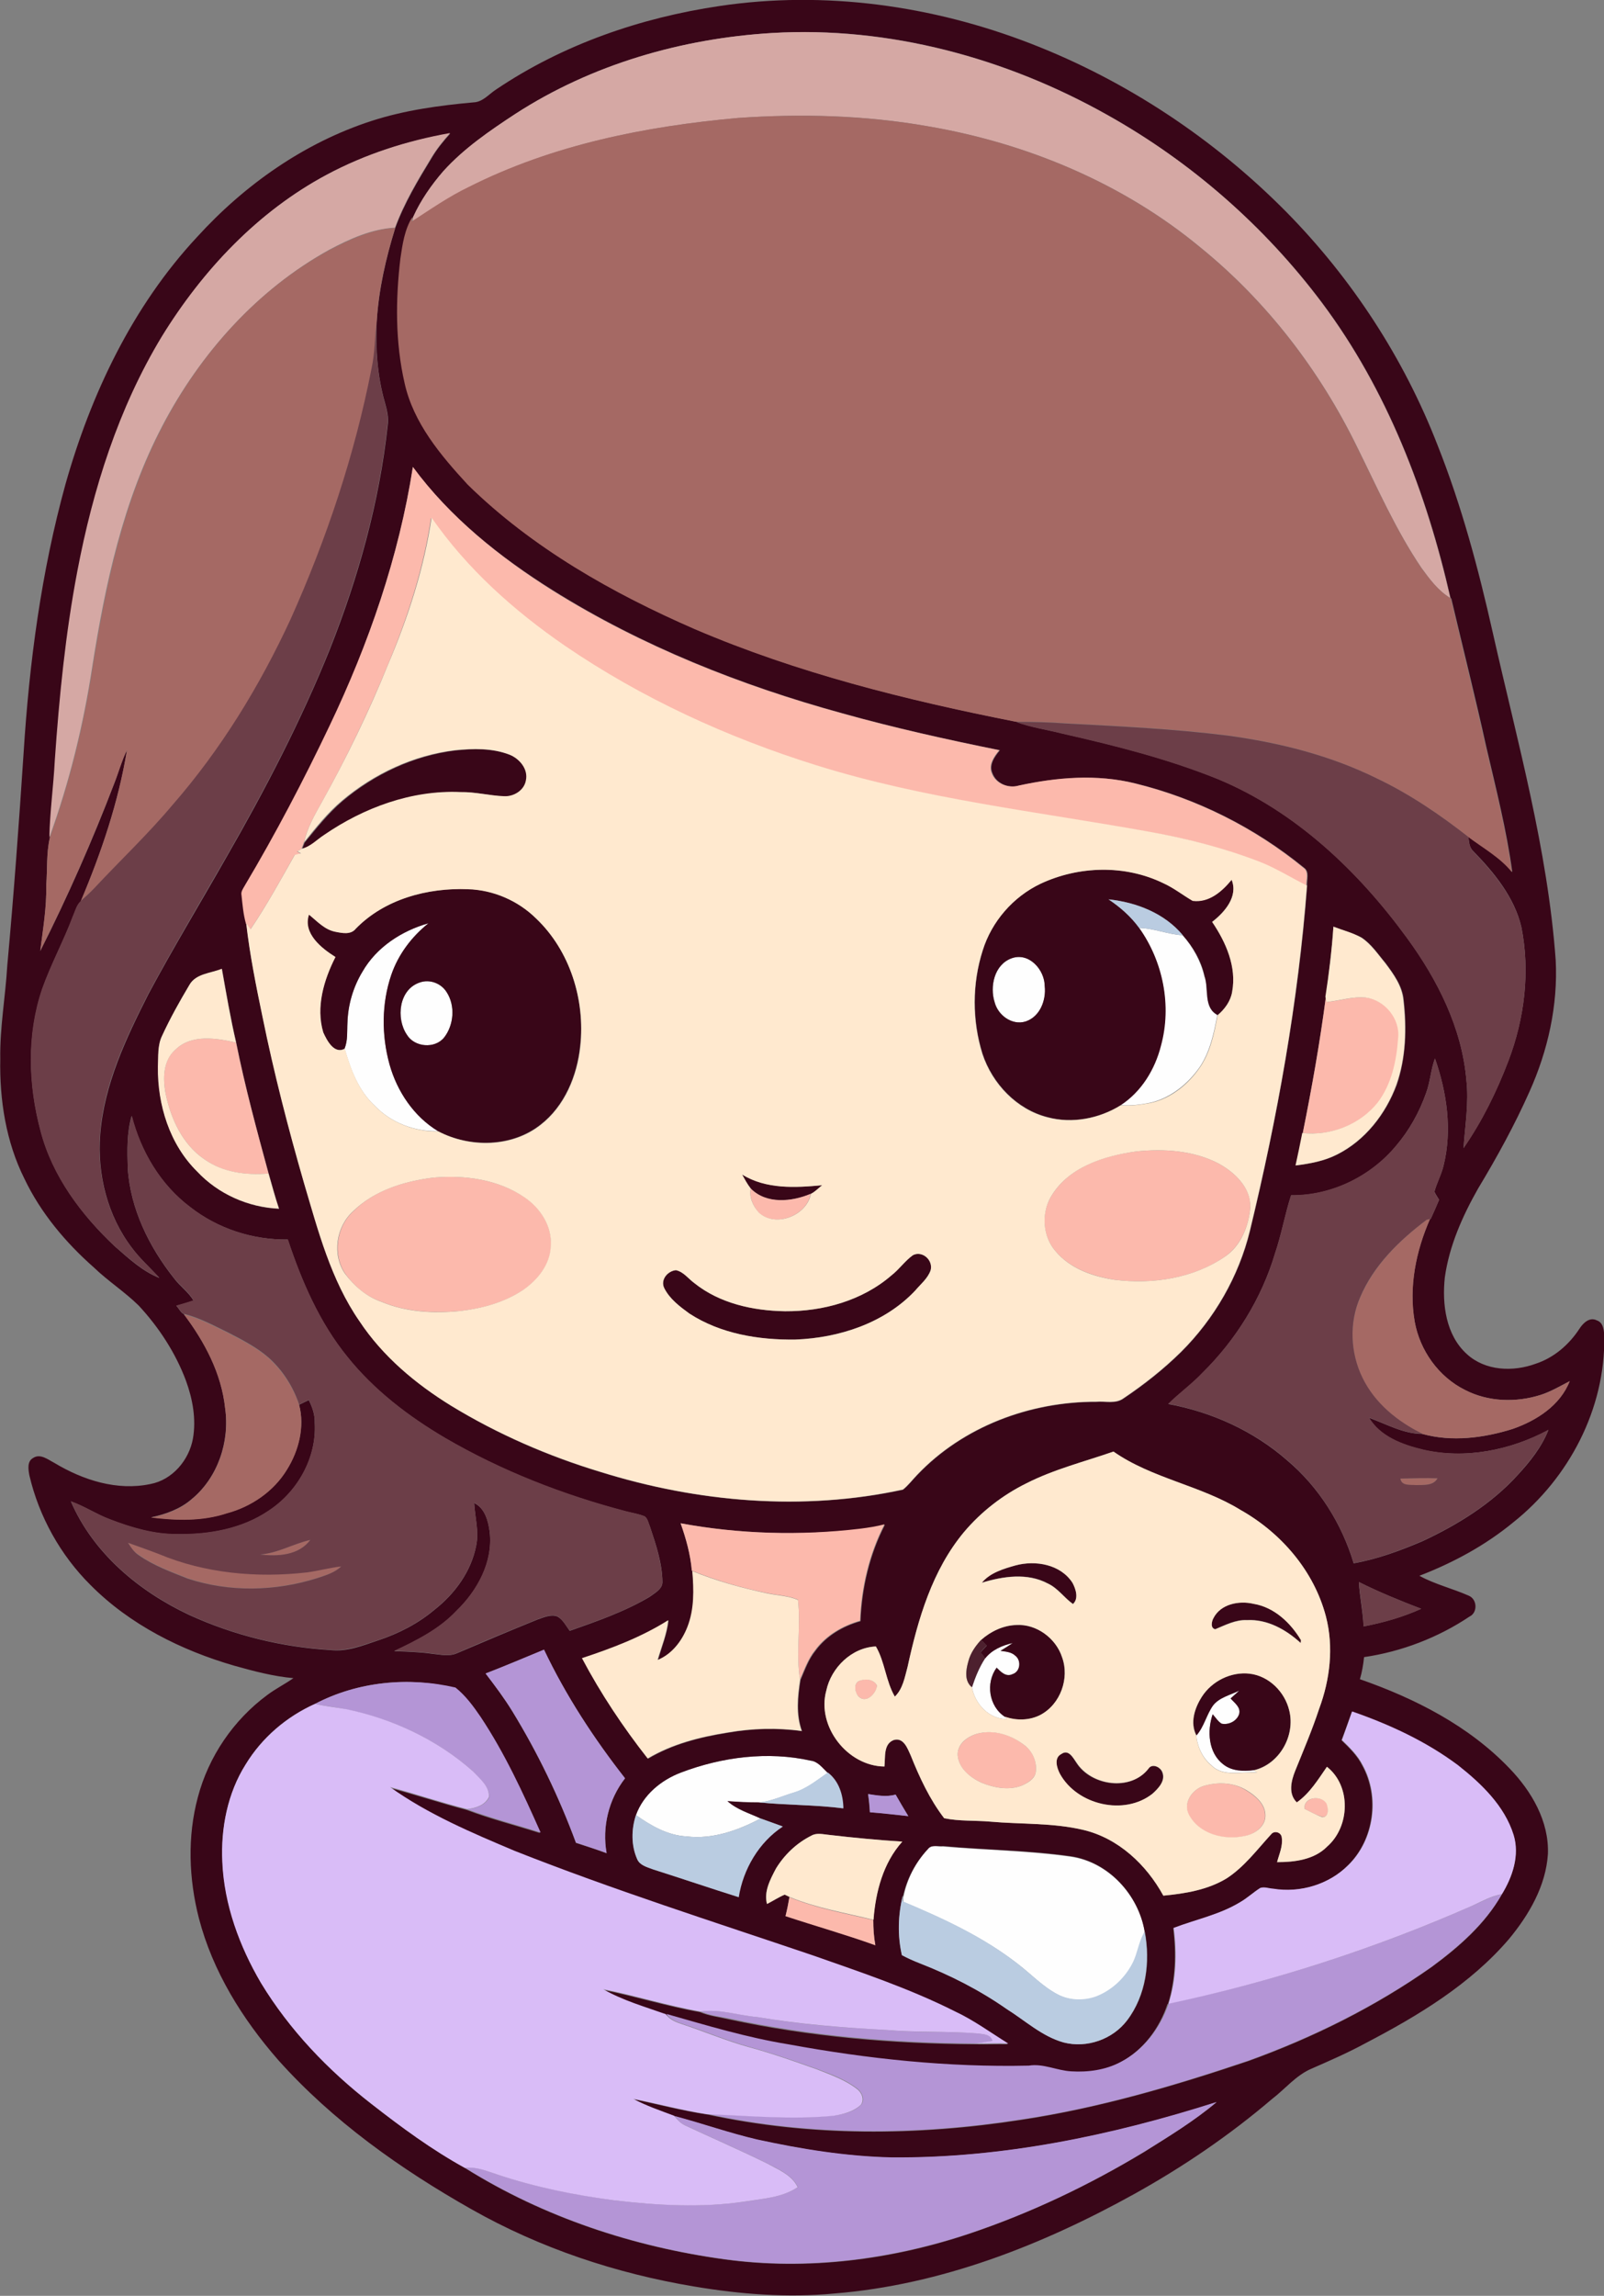 <?xml version="1.0" encoding="iso-8859-1"?>
<!-- Generator: Adobe Illustrator 19.2.0, SVG Export Plug-In . SVG Version: 6.00 Build 0)  -->
<svg version="1.1" id="Layer_1" xmlns="http://www.w3.org/2000/svg" xmlns:xlink="http://www.w3.org/1999/xlink" x="0px" y="0px"
	 viewBox="0 0 617.7 883.5" enable-background="new 0 0 617.7 883.5" xml:space="preserve">
<rect x="0" y="0" width="617.7" height="883.5" fill="#808080" stroke="none"/>
<path fill="#FEFEFE" d="M139.6,373.9c5.4-9.4,15.1-15.7,25.4-18.6c-6.4,5.1-11.6,11.9-14.3,19.8c-3.7,11.1-3.8,23.3-0.7,34.5
	c2.9,10.4,9.4,20.1,18.7,25.7c-9,0.2-18.1-3.2-24.4-9.8c-6.3-5.8-9.3-14-11.6-22c1.3-3.1,0.9-6.6,1.1-9.9
	C134,386.7,136,379.9,139.6,373.9z"/>
<path fill="#FEFEFE" d="M438.6,357.1c5.8,0.1,11.1,2.5,16.8,2.8c4,4.5,7,9.9,8.4,15.8c1.8,4.9-0.5,12,5,14.9
	c-1.3,6.9-2.8,14-6.7,19.9c-4.5,6.5-11.1,11.9-18.9,13.8c-3.9,0.8-7.8,1.3-11.8,1c8-5.2,13.2-13.8,15.5-22.9
	C451.2,387.1,447.8,370,438.6,357.1z"/>
<path fill="#FEFEFE" d="M389.5,368.8c6.8-2.5,12.9,4.3,12.9,10.7c0.6,5.4-1.9,11.8-7.4,13.6c-5.2,1.6-10.6-2.4-11.9-7.4
	C381.1,379.7,382.9,371.3,389.5,368.8z"/>
<path fill="#FEFEFE" d="M161.6,378.1c3.8-1.4,8.3,0.3,10.4,3.7c3.4,5.2,2.8,12.6-1,17.5c-3.6,4.4-11.4,3.7-14.3-1.1
	C152.4,391.9,153.6,380.8,161.6,378.1z"/>
<path fill="#FEFEFE" d="M379.4,638.1c2.6-3.3,6.6-5,10.6-5.9c-1.5,1.1-3.1,2.1-4.7,3c1.9,0.3,4.1,0.4,5.6,1.8c2.5,1.8,2.1,6.3-1,7.2
	c-2.5,1.2-4.5-0.9-6.1-2.5c-4.3,5.9-3,14.8,3.2,18.9l0.8,0.9c-6.8,0.2-12.4-5.8-13.5-12.2C375.6,645.4,377.1,641.6,379.4,638.1z"/>
<path fill="#FEFEFE" d="M477.2,650.6c-1,1-2.2,2-3.3,3c1.5,1.7,4,3.3,3.3,6c-0.9,2.7-4.1,4.3-6.8,3.7c-1.4-0.9-2.3-2.4-3.4-3.6
	c-2.2,6.4-1.6,14.8,4,19.2c3.3,2.7,7.8,2.8,11.8,2.3c0.4,0.2,1.1,0.7,1.4,0.9c-5.9-0.5-13.1,1.9-17.7-2.8c-3.4-2.8-5.4-7.1-5.8-11.5
	c2.9-3.4,3.7-7.9,6.3-11.4C469.5,653.2,473.7,652.4,477.2,650.6z"/>
<path fill="#FEFEFE" d="M262.3,682.1c15.8-6,33.4-8.3,50-4.5c2.8,0.3,4.6,2.8,6.5,4.6c-4.2,2.9-8.2,6.3-13.2,7.7
	c-4.4,1.3-8.7,3.3-13.3,3.8c-4,0-8-0.2-12-0.5c3.5,3.3,8.3,4.6,12.6,6.6c-8.7,4.6-18.5,8.1-28.5,6.9c-7.3-0.4-13.7-4.1-19.5-8.2
	C247.7,690.7,254.6,685,262.3,682.1z"/>
<path fill="#FEFEFE" d="M357.3,711.6c1.4-1.9,3.9-0.9,5.9-1c16.3,1.4,32.8,1.6,49.1,3.9c14.6,2.1,26.1,14.7,28.6,29l-0.4,0.9
	c-1.8,3.4-2.3,7.2-3.9,10.7c-2.9,6-8.1,11-14.4,13.4c-4.8,1.6-10.3,1.5-14.8-0.9c-5.8-3-10.2-7.8-15.3-11.7
	c-13.3-10.4-28.8-17.5-44.2-24c0-0.4,0-1.3,0-1.7C349.2,723.2,352.6,716.7,357.3,711.6z"/>
<g>
	<g>
		<path fill="#390618" d="M277.2,2.3c40.3-6,81.9-0.2,119.8,14.5c36.9,14.3,70.6,36.7,98.4,64.8c25.2,25.6,45.2,56.2,58.2,89.7
			c9.3,23.4,15.8,47.8,21.3,72.3c9.4,41.7,21.1,83.1,24.2,125.9c0.9,17.4-3,34.8-10.1,50.6c-5.7,12.8-12.5,25.2-19.8,37.3
			c-6,10.6-11.1,22-12.8,34.2c-1.1,10.3,0.4,22.2,8.5,29.5c7.1,6.5,17.8,6.9,26.5,3.7c7-2.3,12.8-7.3,16.8-13.4
			c1.4-2.2,3.9-4.7,6.7-3.3c2.7,0.9,2.8,4.1,2.9,6.4c0.4,27.6-13.6,54.3-35,71.3c-10.8,8.9-23.2,15.6-36.2,20.6
			c6,3.3,12.8,4.9,19.1,7.7c3.2,1.4,3.4,6.5,0.2,8c-12.1,8.1-26.2,13.5-40.6,15.6c-0.3,2.9-0.8,5.8-1.6,8.5
			c21.2,7.4,41.9,17.9,57.6,34.3c8.5,8.8,15.3,20.4,14.8,33c-0.8,12.3-7.3,23.4-15,32.7c-15,17.5-35,29.5-55.1,40
			c-6.8,3.7-13.9,6.8-21,9.9c-6,2.6-10.1,7.8-15.2,11.7c-16.3,13.9-34.1,26-52.8,36.4c-35.7,19.8-74.7,35.1-115.7,38.4
			c-18,1.7-36.2,0.3-54-2.7c-30-5-59.2-14.7-85.7-29.7c-27.4-15.5-53.5-34-74.5-57.5c-13.8-15.8-25.2-34.1-30.5-54.5
			c-3.9-15.2-4.5-31.4-0.4-46.6c4.1-15.6,13.7-29.7,26.7-39.3c3.2-2.4,6.8-4.2,10.1-6.5c-7.8-0.7-15.3-2.7-22.8-4.8
			c-20.4-5.9-40.2-15.8-55.3-31c-11.6-11.5-19.9-26.4-23.6-42.3c-0.4-2.2-0.9-5.3,1.4-6.6c2.8-1.9,5.8,0.6,8.3,1.9
			c11,6.6,24.1,10.8,36.9,8.1c8.5-1.6,14.9-9.2,16.4-17.5c1.3-7.5-0.1-15.2-2.7-22.3c-4-10.7-10.4-20.5-18.2-28.9
			c-5.4-5.3-11.8-9.4-17.2-14.6c-10.9-9.6-20.5-21-26.8-34.2c-7.1-14.2-9.6-30.3-9.3-46.1c-0.2-12,2-23.9,2.7-35.9
			c2.5-27.3,4.5-54.6,6.3-82c2.2-34.8,6.8-69.5,16.1-103.2C35,151.7,51,117.9,75.9,91.2c18.3-20.1,41.3-36.3,67.3-44.7
			c12.7-4.1,25.9-5.9,39.1-7.1c3.6-0.1,6-3.2,8.8-5C216.8,17.1,246.7,6.8,277.2,2.3z M198.5,43.8c-9.9,6.5-19.8,13.3-27.8,22.1
			c-4.6,5.3-8.7,11.2-11.6,17.6c-3,4.8-3.8,10.5-4.6,15.9c-2,15.9-2.1,32.3,1.6,48c3.3,15.4,13.9,27.8,24.3,39.1
			c24.8,24.4,55.7,41.8,87.4,55.6c39.5,16.9,81.4,27.3,123.4,35.6c5.8,2.2,12.1,3.1,18.1,4.6c20.3,4.6,40.5,9.7,59.8,17.5
			c29.8,12.4,54,35.4,72.8,61.2c11.7,16,21.1,34.6,22.8,54.6c1,8.7-0.5,17.5-1.1,26.2c7.2-10.4,12.8-21.8,17.3-33.6
			c6.2-16.3,8.4-34.2,5-51.4c-2.7-11.5-10.5-21-18.6-29.3c-1.5-1.4-1.6-3.6-1.8-5.5c5.8,4.3,12.3,7.9,16.9,13.6
			c-2.2-16.2-6.3-32.2-10-48.1c-4.2-19.1-9-38.1-13.5-57.2l-0.3-0.2c-9.2-40.4-24.4-80.1-49.4-113.5c-22.1-29.5-50.5-54.3-82.6-72.3
			c-39.1-22-84.2-34.3-129.2-31.6C262.5,14.8,227.8,24.8,198.5,43.8z M125.9,67.2C99.3,81.4,78,104,62.5,129.6
			c-16.8,27.5-26.5,58.7-32.5,90.2c-4.6,24.1-7.1,48.5-8.7,72.9c-0.5,9.9-1.9,19.8-2.1,29.7c-1.4,6-0.9,12.3-1.4,18.4
			c0.2,8.4-1.2,16.8-2.3,25.2c10.6-21,20.1-42.5,28.5-64.5c1.7-4.3,2.8-8.7,4.9-12.8c-3.3,20.1-9.9,39.5-17.8,58.2
			c-1.6,1.6-2.1,3.9-3,5.8c-3.6,9.5-8.5,18.4-11.8,27.9c-6,17.6-5.4,37-0.6,54.8c4.6,17.3,15.7,32.2,28.6,44.3
			c5.3,4.6,10.5,9.5,17.1,12.1c-3.5-3.9-7.5-7.4-10.6-11.6c-9.4-12.3-13.4-28.3-12.2-43.6c1.5-19.3,10-37.1,18.6-54.1
			c9.6-17.9,20.1-35.2,30.1-52.8c14.9-25.9,28.7-52.4,39.8-80c10.9-27.5,19-56.4,22.2-85.9c0.5-3.1-0.3-6.1-1.1-9
			c-2.9-10.1-3.6-20.8-3.1-31.3c0.8-12.2,3.5-24.1,7.1-35.7c3.5-9.6,8.8-18.4,14.1-27.1c2-3.4,4.5-6.4,7.1-9.3
			C156.9,54.1,140.7,59.3,125.9,67.2z M159,179.7c-5.4,34.6-17,68-31.9,99.6c-9.9,21-20.8,41.6-32.7,61.6c-0.6,1.1-1.5,2.2-1.2,3.6
			c0.4,3.6,0.7,7.4,1.7,10.9c1.3,12.2,3.8,24.2,6.3,36.1c4.4,21.5,9.9,42.8,16,64c5.4,18.2,10.3,37.2,21.3,53
			c9,13.5,21.7,24.1,35.4,32.6c17.9,10.9,37.4,19.4,57.4,25.4c37.5,11.7,78,15.1,116.5,6.8c2.1-1.7,3.6-3.8,5.5-5.7
			c17.7-18.6,43.5-28.2,69-28.1c3.4-0.3,7.4,0.9,10.4-1.3c7.9-5.3,15.4-11.2,22.2-17.9c12.8-12.8,22.2-29,26.5-46.6
			c10.5-43.6,18.6-88,22-132.8c-0.2-2.3,1.1-5.4-1.2-7c-18.9-15.4-41.2-26.6-64.8-32.4c-14.7-3.6-30.1-2.4-44.8,0.8
			c-4.1,1.2-8.9-0.7-10.4-4.8c-1.4-3.2,0.9-6.4,2.9-8.8c-20.3-4.1-40.6-8.6-60.6-14.2c-39-10.7-77.1-25.8-111.5-47.3
			C192.5,214.4,173.3,199.1,159,179.7z M513.5,356.6c-0.6,9-1.7,18-2.9,27c-2.3,17.6-5.4,35-8.9,52.4c-0.8,4.2-1.8,8.3-2.6,12.5
			c5.5-0.7,11-1.7,15.9-4.2c10.8-5.4,18.7-15.6,22.9-26.8c3.6-10.5,3.9-21.8,2.7-32.7c-0.5-5.4-3.9-10-7-14.2
			c-2.9-3.4-5.4-7.3-9.2-9.8C520.8,358.9,517.1,358,513.5,356.6z M72.9,379.1c-3.8,6.4-7.4,12.8-10.4,19.6
			c-1.8,3.7-1.5,7.9-1.6,11.9c-0.2,14.6,4.5,29.8,15.1,40.3c8.1,8.6,19.7,13.8,31.5,14.3c-1.5-4.5-2.7-9-4-13.5
			c-4.6-16.7-9.1-33.5-12.5-50.4c-2.2-9.4-3.8-18.9-5.5-28.4C81.1,374.6,75.4,374.6,72.9,379.1z M549.2,420.6
			c-2.6,7.4-6.5,14.4-11.6,20.4c-9.8,11.8-25,19.2-40.4,19c-2.4,7.4-3.7,15.1-6.2,22.4c-5.2,17.4-15.1,33.3-28,46
			c-4,4.3-8.9,7.8-13.1,11.9c16.8,3.1,32.9,10.4,45.8,21.7c12.2,10.3,21,24.3,25.6,39.6c9.2-1.6,18-4.9,26.5-8.5
			c13.5-6.3,26.5-14.3,36.6-25.4c4.8-5.2,9.3-10.8,11.9-17.4c-14.6,7.8-32,11.3-48.3,7.6c-7.9-1.9-16.4-5-20.8-12.3
			c6.7,2.4,13.2,6.2,20.5,6.2c11.4,3.2,23.6,1.6,34.8-1.9c9.2-3.2,18.3-9,22-18.4c-3.7,1.9-7.3,4-11.2,5.3c-9.4,3-20.2,2.7-29.1-1.9
			c-10.2-5-17.4-15.2-19.4-26.3c-2.4-13.4,0.5-27.2,5.9-39.5l0.3-0.1c1.1-2.4,2.2-4.9,3.2-7.3c-0.6-1-1.3-2-1.8-3.1
			c0.9-3.4,2.7-6.6,3.5-10c3.4-13.6,1.3-28.2-3.3-41.3C551,411.6,550.8,416.3,549.2,420.6z M49.2,449.6c1,15.6,8.2,30.2,17.8,42.3
			c2.3,3.1,5.6,5.3,7.5,8.6c-2.2,0.8-4.4,1.4-6.6,2c1,1,1.6,2.6,2.9,3.2c8,10.6,14.5,22.8,15.9,36.2c1.8,12.8-2.8,26.7-12.9,35
			c-4.4,3.8-10,5.8-15.6,7c9.7,1.2,19.7,1.5,29.1-1.6c9.4-2.5,18.1-8.4,23.2-16.8c4.5-7.3,6.9-16.5,4.7-24.9
			c1.2-0.6,2.4-1.2,3.7-1.8c1.4,2.7,2.4,5.7,2.3,8.8c0.8,13.5-6.7,26.7-17.9,33.9c-10.2,6.9-22.8,9.1-35,8.9c-9,0.1-17.7-2.5-26-5.7
			c-5.2-2-9.8-5.1-15-6.9c8.6,19.9,26.1,34.5,45.4,43.6c17.2,7.9,35.9,12.5,54.7,13.6c6.4,0.7,12.4-1.8,18.4-3.8
			c7.8-2.6,15.2-6.4,21.5-11.7c7.9-6.2,14.2-14.8,16.1-24.8c1.1-5.4-0.5-10.9-0.8-16.3c4.2,2,5.5,7.1,6,11.3
			c1.3,11.6-4.8,22.5-12.9,30.3c-6.6,7-15.3,11.4-23.9,15.4c4.8,0.2,9.7,0.3,14.5,1c3.2,0.3,6.6,1.2,9.7-0.2
			c10.3-4.4,20.7-8.8,31.1-13c2.4-0.8,5.1-2.1,7.6-1.1c2.1,1.2,3.3,3.6,4.7,5.5c10.5-3.7,21.2-7.4,30.8-13.1c2-1.5,5-3,4.9-5.8
			c-0.1-7.3-2.5-14.3-4.8-21.2c-0.6-1.3-0.8-3-2-3.9c-2.2-1-4.7-1.3-7-1.9c-24.4-6.3-48.1-15.6-69.9-28.3
			c-14.1-8.3-27.4-18.4-37.6-31.2C123,509,116.2,493.1,110.8,477c-13.5,0.2-27-4.2-37.6-12.5c-11.4-8.6-19-21.4-22.5-35.1
			C48.8,435.9,49,442.8,49.2,449.6z M395.3,570.8c-9.2,4.5-17.4,10.9-24,18.7c-12.3,14.7-17.8,33.6-21.8,52c-1.1,4-1.8,8.4-4.9,11.4
			c-3.5-6-3.9-13.4-7.3-19.3c-9.3,0.4-17.2,8.2-19.1,17c-3.7,13.8,8.3,29,22.4,29.2c0.4-3.5-0.5-8.6,3.6-10.2
			c3.8-1.1,5.3,3.3,6.5,5.9c3.4,8.5,7.3,16.9,12.9,24.2c5.8,1.2,11.8,0.8,17.6,1.3c12,1,24.2,0.4,36,3.2
			c13.5,3.2,24.3,13.4,30.8,25.3c8.4-0.8,17-2.2,24.3-6.6c6.9-4.4,11.8-11.1,17.2-17c1.3-1.6,3.9-0.8,4.1,1.2c0.5,3.3-1,6.4-1.8,9.5
			c6.8,0,14.3-1,19.3-6c8.8-7.7,9.3-23.3-0.1-30.7c-3.4,4.9-6.6,10.2-11.6,13.7c-3.4-3.3-2.1-8.3-0.6-12.2
			c3.2-7.9,6.6-15.7,9.2-23.8c4.2-11.3,5.6-23.8,2.6-35.6c-4.6-17.5-17.3-32.1-32.8-40.9c-15.4-9.5-34.1-12.1-49-22.5
			C417.6,562.5,406,565.4,395.3,570.8z M262.1,586.2c2.1,5.9,3.8,12.1,4.4,18.4l0.2,0.1c0.6,7.2,0.8,14.6-1.8,21.5
			c-2.1,5.4-6,10.4-11.5,12.7c1.4-5.1,3.5-10,4.1-15.3c-10.3,6.5-21.7,10.8-33.2,14.6c7.2,13.7,15.8,26.5,25.3,38.6
			c9.4-5.6,20.1-8.3,30.8-10c9.4-1.7,19-1.9,28.5-0.6c-2.3-6.4-1.6-13.2-0.6-19.7c1.7-3.9,3.1-8,5.8-11.3
			c4.2-5.7,10.5-9.4,17.3-11.3c0.5-12.8,3.5-25.7,9.4-37.1c-3.1,0.8-6.3,1.3-9.5,1.7C308.2,591,284.8,590.4,262.1,586.2z
			 M523.3,608.8c0.3,5.7,1.6,11.4,1.8,17.1c7.6-1.5,15.2-3.6,22.2-6.8C539.2,616,531.1,612.7,523.3,608.8z M187,644
			c3.6,4.7,7.2,9.5,10.3,14.6c9.8,16,18,33,24.5,50.6c4,1.3,7.9,2.5,11.8,4c-1.8-10.1,0.8-20.7,7.1-28.8
			c-12-15.4-22.8-31.9-31.2-49.5C202,637.9,194.5,641.1,187,644z M121.3,655.7c-11,4.9-20.5,13-26.7,23.3c-7,11.1-9.6,24.6-8.9,37.6
			c0.8,16.5,6.6,32.4,14.9,46.6c11,18.1,25.8,33.6,42.5,46.5c11.5,8.9,23.3,17.6,36.1,24.7c30.2,18.9,64.8,30.3,100,35.1
			c31.6,4.3,64,0.2,94.1-9.9c23.5-7.9,46.1-18.7,67.4-31.5c9.5-6,19.2-11.9,27.8-19.1c-40.5,12.9-82.6,21.6-125.3,21.3
			c-17.4-0.4-34.7-3.2-51.7-6.9c-10.7-2.5-21.1-6.2-31.7-9l-0.1-0.1c-5.3-2-10.7-3.8-15.7-6.5c9.4,2,18.8,4.5,28.3,5.9
			c39.7,8.6,80.9,8.3,120.9,2.1c29.8-4.5,58.9-13,87.4-22.6c25-9,49-20.9,70.7-36.2c10.5-7.7,20.6-16.5,27-27.9
			c4.1-6.7,7-15,4.5-22.8c-3.6-11.2-12.4-19.7-21.4-26.8c-12.3-9.2-26.3-15.7-40.8-20.7c-1.3,3.6-2.6,7.3-4,10.9
			c3,2.9,6.1,5.9,8,9.7c6.7,12.2,4.5,28.6-5.5,38.4c-7.4,7.5-18.6,10.8-29,9.1c-1.6-0.1-3.3-0.8-4.9-0.3c-2.7,1.7-5,3.9-7.8,5.5
			c-7.9,4.8-17.1,6.7-25.6,9.9c1.2,9.8,0.9,19.8-2,29.2l-0.2,0c-3.1,9.4-9.5,18-18.5,22.6c-5.8,3.1-12.6,4-19.1,3.6
			c-5.5-0.3-10.7-3.1-16.3-2.2c-31,0.7-62.1-2.7-92.6-8.2c-16-2.6-31.4-7.3-47-11.7c-8.1-3-16.5-5.3-24.1-9.6
			c12.6,2.5,24.9,6.4,37.5,8.6c3.5,1.5,7.4,1.9,11.2,2.8c31.1,6.7,63,9.4,94.8,9.6c4.2,0.1,8.4-0.1,12.6,0
			c-6.8-4.2-13.3-9-20.6-12.4c-17.5-8.8-36.1-15-54.6-21.5c-38.4-13-77-25.3-114.8-40.2c-16.6-7-33.4-14.1-48.1-24.6
			c9.9,2.6,19.7,5.9,29.7,8.5c9.2,3.5,18.8,5.9,28.2,8.9c-6.8-15.3-13.8-30.5-23.1-44.5c-2.8-4.1-5.8-8.2-9.7-11.3
			C157.4,645.1,137.7,647.1,121.3,655.7z M262.3,682.1c-7.7,2.9-14.6,8.6-17.4,16.4c-1.8,5.5-1.8,11.7,0.5,17c1,2.3,3.7,3,5.9,3.8
			c11,3.5,22,7.3,33,10.7c1.7-10.8,7.8-21.2,17-27.2c-2.9-1-5.7-2-8.6-3.1c-4.3-2-9-3.4-12.6-6.6c4,0.3,8,0.5,12,0.5
			c10.8,1.1,21.7,0.9,32.5,2.3c-0.1-5.2-1.7-10.5-6-13.8c-1.9-1.8-3.7-4.3-6.5-4.6C295.7,673.9,278.1,676.1,262.3,682.1z
			 M334.3,690.4c0.3,2.3,0.5,4.7,0.7,7c5,0.3,9.9,0.9,14.8,1.5c-1.7-2.7-3.3-5.5-4.9-8.3C341.4,691.6,337.8,691,334.3,690.4z
			 M298.8,719.1c-2.1,4.1-4.7,8.8-3.5,13.6c2.3-1.1,4.5-2.5,6.8-3.6c0.5,0.2,1.4,0.7,1.9,0.9c-0.4,2.5-0.9,4.9-1.5,7.3
			c11.5,3.8,23.2,7.1,34.6,11.2c-0.6-3.2-0.8-6.5-0.8-9.7c0.9-10.8,3.7-21.9,11.1-30.1c-9.4-0.6-18.9-1.5-28.3-2.6
			c-2.2-0.2-4.7-0.9-6.7,0.3C306.8,709.3,302,713.8,298.8,719.1z M357.3,711.6c-4.8,5.1-8.2,11.6-9.6,18.4l0-0.6
			c-1.9,7.5-2.1,15.5-0.3,23c2.2,1.1,4.5,2.2,6.8,3.1c11.8,4.6,23.1,10.4,33.5,17.6c7.2,4.5,13.7,10.6,22,12.9
			c8.9,2.3,18.8-1.2,24.4-8.5c7.3-9.6,9-22.5,6.8-34.1l-0.5,0.8l0.4-0.9c-2.4-14.3-14-26.9-28.6-29c-16.3-2.3-32.7-2.4-49.1-3.9
			C361.3,710.7,358.7,709.7,357.3,711.6z"/>
	</g>
	<path fill="#390618" d="M175.4,288.8c7-0.7,14.3-0.9,21,1.7c3.9,1.5,7.2,5.6,6.3,10c-0.8,3.8-4.7,6.2-8.4,6
		c-5.7-0.3-11.2-1.8-16.9-1.6c-18.7-0.8-37.1,6-52.4,16.5c-2.8,1.8-5.2,4.5-8.6,5.3c0.3-0.8,0.6-1.6,0.9-2.4
		c4.6-5.6,9.1-11.3,14.6-16C144.2,297.9,159.4,290.8,175.4,288.8z"/>
	<g>
		<path fill="#390618" d="M400.7,340.1c14.7-6.9,32.6-7.4,47.3-0.3c4,1.8,7.5,4.6,11.3,6.8c6.3,0.8,11.3-3.6,15-8.1
			c2.6,6.5-2.7,12.5-7.5,16.2c5.3,7.8,9.5,17.3,7.7,26.9c-0.5,3.6-2.8,6.7-5.6,9c-5.5-2.9-3.3-10-5-14.9c-1.3-5.9-4.4-11.3-8.4-15.8
			c-7-8.5-17.9-12.7-28.6-13.8c4.5,3,8.6,6.6,11.8,11c9.2,12.9,12.6,29.9,8.4,45.3c-2.3,9.1-7.5,17.7-15.5,22.9
			c-8.3,5.1-18.7,7.2-28.1,4.6c-11.9-3-21.3-12.9-25.1-24.4c-4-12.9-4-27,0.1-39.8C381.9,354.6,390.1,345.1,400.7,340.1z
			 M389.5,368.8c-6.6,2.4-8.4,10.8-6.5,16.9c1.3,5,6.7,9,11.9,7.4c5.6-1.8,8-8.2,7.4-13.6C402.3,373.2,396.2,366.3,389.5,368.8z"/>
	</g>
	<g>
		<path fill="#390618" d="M137,357.4c11.1-11.4,27.6-15.8,43.1-15.3c9.8,0.3,19.3,4.4,26.3,11.3c13.1,12.4,19,31.4,17,49.1
			c-1.2,11.4-6,23.1-15.3,30.3c-11.1,8.7-27.2,8.9-39.4,2.5c-9.3-5.6-15.8-15.3-18.7-25.7c-3.1-11.2-3.1-23.5,0.7-34.5
			c2.7-7.8,7.8-14.6,14.3-19.8c-10.3,2.9-20,9.2-25.4,18.6c-3.6,5.9-5.6,12.8-5.8,19.7c-0.2,3.3,0.2,6.7-1.1,9.9
			c-4.1,2.3-6.9-3.2-8.3-6.3c-2.9-9.8,0.3-20.2,4.7-29c-5.4-3.3-12.7-9.1-10.2-16.3c3.2,2.5,6.1,5.9,10.2,6.6
			C131.8,359.1,135.1,359.8,137,357.4z M161.6,378.1c-8,2.7-9.2,13.8-4.9,20.1c2.9,4.8,10.7,5.5,14.3,1.1c3.8-4.8,4.4-12.3,1-17.5
			C169.9,378.4,165.5,376.7,161.6,378.1z"/>
	</g>
	<path fill="#390618" d="M285.8,452c9.2,5.6,20.4,5.1,30.8,4.1c-1.4,1.1-2.6,2.5-4.3,3.3c-7.3,3-17.1,4.1-23.1-2
		C287.8,455.7,286.8,453.9,285.8,452z"/>
	<path fill="#390618" d="M351.6,483c3.6-1.8,7.8,2,6.8,5.8c-1.1,3.2-3.9,5.4-6,7.9c-11.8,12.5-29.3,18.1-46.1,18.8
		c-14.1,0.2-28.8-2.2-40.8-10c-3.7-2.7-7.6-5.6-9.7-9.8c-1.5-3.2,1.3-6.6,4.5-6.9c2.9,0.6,4.7,3.2,7,4.9c9.8,7.9,22.7,10.7,35,10.9
		c14.6,0.1,29.8-4.1,41-13.8C346.3,488.4,348.5,485.2,351.6,483z"/>
	<path fill="#390618" d="M391.1,602.4c7.7-2,17.3-0.4,21.9,6.6c1.3,2.4,2.5,6.1,0.2,8.2c-3.4-2.4-5.8-6.1-9.7-7.9
		c-7.9-4.2-17.2-2.7-25.4-0.3C381.3,605.2,386.5,603.7,391.1,602.4z"/>
	<path fill="#390618" d="M467.3,622.7c2.8-5.5,9.9-6.8,15.4-5.6c8,1.4,14.3,7.3,18.3,14c0,0.3-0.1,0.8-0.1,1.1
		c-5.6-5.1-12.8-9.2-20.7-8.8c-4.4-0.2-8.3,1.9-12.2,3.5C466.1,626.6,466.6,624,467.3,622.7z"/>
	<path fill="#390618" d="M377.8,631.1c3.8-3.3,8.5-5.6,13.6-5.7c7.8-0.5,15.3,5,17.6,12.4c2.9,8.1-0.7,18.1-8.3,22.2
		c-4.2,2.1-9.3,2.2-13.7,0.7c-6.2-4-7.5-13-3.2-18.9c1.6,1.6,3.6,3.7,6.1,2.5c3.1-1,3.5-5.4,1-7.2c-1.5-1.4-3.7-1.5-5.6-1.8
		c1.6-1,3.2-2,4.7-3c-4,0.9-8,2.6-10.6,5.9c-0.6-0.8-1.2-1.6-1.8-2.3c0.8-0.9,1.6-1.7,2.4-2.6C379.2,632.5,378.5,631.8,377.8,631.1z
		"/>
	<path fill="#390618" d="M462.8,653c3.9-6.1,11.3-9.7,18.5-9c7.4,0.9,13.5,7,15.2,14.2c2.4,9.7-3.8,20.7-13.7,23
		c-4,0.5-8.5,0.4-11.8-2.3c-5.7-4.4-6.2-12.8-4-19.2c1.1,1.2,2,2.7,3.4,3.6c2.7,0.6,5.9-0.9,6.8-3.7c0.7-2.7-1.9-4.3-3.3-6
		c1.1-1,2.2-1.9,3.3-3c-3.4,1.7-7.7,2.6-10.1,5.8c-2.5,3.6-3.4,8.1-6.3,11.4C458.2,663,460.1,657.3,462.8,653z"/>
	<path fill="#390618" d="M408.7,675c2.8-2,4.5,1.4,5.8,3.4c5.7,8.9,20.9,11.1,27.7,2.3c1.5-2.2,4.8-0.7,5.4,1.5
		c1.2,3.2-1.6,6.1-3.8,8.1c-10.9,8.6-29,4.4-35.7-7.6C406.9,680.3,405.8,676.5,408.7,675z"/>
</g>
<g>
	<path fill="#D5A8A4" d="M198.5,43.8c29.4-19,64-29,98.8-31.1c45-2.6,90.1,9.6,129.2,31.6c32.2,18,60.5,42.8,82.6,72.3
		c25,33.4,40.2,73.1,49.4,113.5c-4.7-2.8-8-7.3-11.1-11.6c-9.9-14.6-16.9-30.7-24.7-46.4c-14.4-29.5-34.8-56.1-60.3-76.8
		c-29.9-24.8-66.9-40.2-105-46.7c-24.2-4.3-48.8-4.9-73.2-3.2c-35.6,3.2-71.4,10.3-103.5,26.6c-7.7,3.7-14.6,8.6-21.8,13.2l0.2-1.7
		c2.9-6.4,7-12.3,11.6-17.6C178.6,57.1,188.6,50.3,198.5,43.8z"/>
	<path fill="#D5A8A4" d="M125.9,67.2c14.8-7.9,31-13.1,47.4-16c-2.6,2.9-5.1,6-7.1,9.3c-5.3,8.7-10.6,17.5-14.1,27.1
		c-9,0.5-17.4,4.3-25.3,8.5c-27.7,15.3-49.7,39.9-64.3,67.8c-15.1,28.8-22,60.9-27,92.8c-3.4,22.3-8.8,44.4-16.5,65.6
		c0.2-9.9,1.6-19.8,2.1-29.7c1.7-24.4,4.1-48.8,8.7-72.9c6-31.5,15.8-62.6,32.5-90.2C78,104,99.3,81.4,125.9,67.2z"/>
</g>
<g>
	<path fill="#A56964" d="M284.1,45.4c24.4-1.7,49.1-1,73.2,3.2c38.1,6.5,75.1,21.9,105,46.7c25.5,20.7,46,47.4,60.3,76.8
		c7.8,15.7,14.9,31.8,24.7,46.4c3.2,4.3,6.5,8.8,11.1,11.6l0.3,0.2c4.5,19.1,9.2,38.1,13.5,57.2c3.7,15.9,7.8,31.8,10,48.1
		c-4.6-5.7-11.1-9.2-16.9-13.6c-11-8.7-22.6-16.5-35.2-22.5c-18-8.9-37.6-13.8-57.4-16.5c-20.8-2.6-41.8-3.6-62.7-4.7
		c-6.4-0.5-12.7-0.6-19.1-0.6c-42-8.3-83.9-18.7-123.4-35.6c-31.7-13.8-62.5-31.2-87.4-55.6c-10.4-11.3-20.9-23.7-24.3-39.1
		c-3.6-15.7-3.5-32.1-1.6-48c0.8-5.4,1.6-11.1,4.6-15.9l-0.2,1.7c7.1-4.6,14.1-9.5,21.8-13.2C212.7,55.7,248.5,48.6,284.1,45.4z"/>
	<path fill="#A56964" d="M126.9,96.2c7.9-4.1,16.3-8,25.3-8.5c-3.6,11.6-6.4,23.5-7.1,35.7c-0.6,6.1-0.6,12.3-1.9,18.3
		c-6.5,33.3-17.3,65.7-31.2,96.6c-11.8,25.7-26.8,50.1-45.5,71.5c-9.4,11.2-20.1,21.3-30.1,32c-1.7,1.7-3.6,3.3-5.3,5
		c7.9-18.7,14.5-38.1,17.8-58.2c-2,4.1-3.2,8.6-4.9,12.8c-8.4,21.9-17.9,43.5-28.5,64.5c1-8.4,2.5-16.7,2.3-25.2
		c0.5-6.1,0-12.4,1.4-18.4c7.7-21.3,13.1-43.3,16.5-65.6c5.1-31.9,11.9-64,27-92.8C77.2,136,99.1,111.4,126.9,96.2z"/>
	<path fill="#A56964" d="M549.4,469.4c0.3-0.1,0.9-0.2,1.3-0.3c-5.4,12.3-8.2,26.1-5.9,39.5c2,11.1,9.2,21.2,19.4,26.3
		c8.9,4.6,19.6,4.9,29.1,1.9c4-1.2,7.6-3.4,11.2-5.3c-3.7,9.4-12.8,15.2-22,18.4c-11.2,3.5-23.4,5-34.8,1.9
		c-9.5-4.7-18.3-11.8-23-21.5c-4.7-9.6-5.2-21.2-0.9-31C529.1,486.9,538.9,477.3,549.4,469.4z"/>
	<path fill="#A56964" d="M70.8,505.8c6,1.5,11.5,4.5,17.1,7.2c5.4,2.8,10.9,5.6,15.5,9.6c5.4,4.9,9.5,11.2,11.8,18.1
		c2.2,8.4-0.1,17.6-4.7,24.9c-5.1,8.4-13.8,14.3-23.2,16.8c-9.4,3.1-19.4,2.8-29.1,1.6c5.6-1.2,11.2-3.1,15.6-7
		c10.1-8.3,14.8-22.2,12.9-35C85.3,528.6,78.8,516.4,70.8,505.8z"/>
	<path fill="#A56964" d="M539.3,569c4.8-0.1,9.5-0.3,14.3-0.1c-1.7,3-5.5,2.5-8.4,2.6C543,571.4,539.7,571.9,539.3,569z"/>
	<path fill="#A56964" d="M100.2,598.2c6.8-0.5,12.8-4.2,19.3-5.6C115,598.6,107,599.1,100.2,598.2z"/>
	<path fill="#A56964" d="M49.3,593.7c3.9,1.4,7.9,2.8,11.9,4.2c17.9,7.5,37.9,9.3,57.1,7.1c4.4-0.6,8.7-1.8,13.2-2.3
		c-2.5,2.5-5.9,3.4-9.2,4.5c-16.1,5.1-33.8,5.6-49.9,0.2c-6.5-2.6-13.3-5-19-9.1C51.5,597.3,50.4,595.4,49.3,593.7z"/>
</g>
<g>
	<path fill="#6C3E48" d="M143.1,141.7c1.3-6,1.3-12.2,1.9-18.3c-0.5,10.5,0.3,21.1,3.1,31.3c0.8,2.9,1.6,6,1.1,9
		c-3.2,29.5-11.3,58.3-22.2,85.9c-11.1,27.7-25,54.2-39.8,80c-10.1,17.6-20.5,35-30.1,52.8c-8.6,17-17.2,34.8-18.6,54.1
		c-1.2,15.3,2.8,31.3,12.2,43.6c3.1,4.2,7.1,7.7,10.6,11.6c-6.5-2.6-11.8-7.6-17.1-12.1c-12.9-12.1-24.1-26.9-28.6-44.3
		c-4.8-17.9-5.4-37.2,0.6-54.8c3.4-9.5,8.3-18.5,11.8-27.9c0.9-2,1.4-4.3,3-5.8c1.8-1.6,3.6-3.2,5.3-5c10-10.7,20.7-20.8,30.1-32
		c18.7-21.4,33.6-45.8,45.5-71.5C125.8,207.3,136.6,175,143.1,141.7z"/>
	<path fill="#6C3E48" d="M391.1,277.8c6.4,0,12.8,0.1,19.1,0.6c20.9,1.1,41.9,2.1,62.7,4.7c19.8,2.7,39.4,7.6,57.4,16.5
		c12.6,6,24.2,13.9,35.2,22.5c0.2,1.9,0.3,4,1.8,5.5c8,8.3,15.9,17.8,18.6,29.3c3.4,17.1,1.2,35.1-5,51.4
		c-4.5,11.8-10.1,23.2-17.3,33.6c0.6-8.7,2.1-17.5,1.1-26.2c-1.7-20-11.1-38.6-22.8-54.6c-18.8-25.8-43-48.8-72.8-61.2
		c-19.3-7.8-39.5-12.9-59.8-17.5C403.2,280.8,396.9,280,391.1,277.8z"/>
	<g>
		<path fill="#6C3E48" d="M549.2,420.6c1.6-4.3,1.8-9,3.4-13.3c4.6,13.1,6.7,27.6,3.3,41.3c-0.8,3.5-2.6,6.6-3.5,10
			c0.4,1.1,1.1,2.1,1.8,3.1c-1,2.4-2.1,4.9-3.2,7.3l-0.3,0.1c-0.3,0.1-0.9,0.2-1.3,0.3c-10.5,7.9-20.4,17.5-25.6,29.8
			c-4.3,9.8-3.8,21.4,0.9,31c4.7,9.7,13.4,16.8,23,21.5c-7.3,0.1-13.8-3.7-20.5-6.2c4.4,7.3,12.9,10.4,20.8,12.3
			c16.3,3.8,33.7,0.3,48.3-7.6c-2.6,6.6-7.2,12.2-11.9,17.4c-10.1,11.1-23.1,19.1-36.6,25.4c-8.6,3.6-17.3,7-26.5,8.5
			c-4.6-15.2-13.4-29.3-25.6-39.6c-12.9-11.3-29-18.5-45.8-21.7c4.2-4.2,9-7.6,13.1-11.9c12.9-12.7,22.9-28.6,28-46
			c2.5-7.3,3.8-15.1,6.2-22.4c15.4,0.2,30.6-7.2,40.4-19C542.7,435,546.6,428,549.2,420.6z M539.3,569c0.4,2.9,3.8,2.3,5.9,2.5
			c2.9-0.1,6.7,0.4,8.4-2.6C548.8,568.7,544.1,568.9,539.3,569z"/>
	</g>
	<g>
		<path fill="#6C3E48" d="M49.2,449.6c-0.2-6.8-0.4-13.6,1.6-20.2c3.5,13.7,11.1,26.6,22.5,35.1c10.6,8.3,24.1,12.7,37.6,12.5
			c5.3,16.1,12.2,31.9,22.9,45.1c10.3,12.8,23.5,22.9,37.6,31.2c21.8,12.7,45.5,21.9,69.9,28.3c2.3,0.6,4.7,1,7,1.9
			c1.2,0.9,1.4,2.6,2,3.9c2.2,6.9,4.6,13.9,4.8,21.2c0.1,2.9-2.9,4.3-4.9,5.8c-9.6,5.8-20.3,9.4-30.8,13.1c-1.5-1.9-2.6-4.2-4.7-5.5
			c-2.6-1-5.2,0.3-7.6,1.1c-10.4,4.2-20.8,8.5-31.1,13c-3.1,1.5-6.5,0.5-9.7,0.2c-4.8-0.7-9.7-0.8-14.5-1
			c8.6-4.1,17.3-8.4,23.9-15.4c8.1-7.8,14.1-18.8,12.9-30.3c-0.6-4.2-1.9-9.3-6-11.3c0.3,5.4,1.9,10.9,0.8,16.3
			c-1.9,10-8.2,18.6-16.1,24.8c-6.3,5.3-13.7,9.1-21.5,11.7c-5.9,1.9-12,4.4-18.4,3.8c-18.9-1.1-37.6-5.7-54.7-13.6
			c-19.3-9.1-36.8-23.7-45.4-43.6c5.2,1.9,9.8,5,15,6.9c8.3,3.2,17.1,5.8,26,5.7c12.1,0.2,24.7-2,35-8.9
			c11.2-7.3,18.7-20.5,17.9-33.9c0.1-3.1-0.9-6-2.3-8.8c-1.2,0.6-2.5,1.2-3.7,1.8c-2.3-6.9-6.4-13.3-11.8-18.1
			c-4.6-4-10.1-6.8-15.5-9.6c-5.6-2.7-11-5.7-17.1-7.2c-1.3-0.6-1.9-2.2-2.9-3.2c2.2-0.6,4.4-1.3,6.6-2c-1.9-3.4-5.2-5.6-7.5-8.6
			C57.4,479.7,50.2,465.2,49.2,449.6z M100.2,598.2c6.8,0.8,14.8,0.4,19.3-5.6C112.9,594.1,107,597.7,100.2,598.2z M49.3,593.7
			c1.1,1.7,2.2,3.5,4,4.7c5.8,4.1,12.5,6.5,19,9.1c16.1,5.3,33.8,4.9,49.9-0.2c3.3-1.1,6.7-2.1,9.2-4.5c-4.4,0.5-8.7,1.7-13.2,2.3
			c-19.2,2.2-39.2,0.4-57.1-7.1C57.2,596.5,53.2,595.1,49.3,593.7z"/>
	</g>
	<path fill="#6C3E48" d="M523.3,608.8c7.8,3.9,15.9,7.2,24,10.3c-7.1,3.2-14.6,5.4-22.2,6.8C525,620.2,523.7,614.6,523.3,608.8z"/>
</g>
<g>
	<path fill="#FCB9AC" d="M159,179.7c14.3,19.4,33.4,34.7,53.7,47.5c34.4,21.5,72.5,36.6,111.5,47.3c20,5.6,40.3,10.1,60.6,14.2
		c-2,2.4-4.2,5.5-2.9,8.8c1.5,4.1,6.4,6,10.4,4.8c14.7-3.2,30.1-4.5,44.8-0.8c23.6,5.8,46,17,64.8,32.4c2.3,1.5,1,4.7,1.2,7
		c-6-3-11.8-6.6-18-9.1c-13.9-5.4-28.4-9.2-43.1-11.7c-42.7-7.6-86.2-12.5-127.8-25.5c-34.3-10.6-67.3-25.8-97-46.1
		c-19.6-13.5-37.6-29.6-51.2-49.2c-2.9,19.6-9.1,38.5-16.7,56.7c-7.5,18.3-16.1,36.1-25.7,53.3c-2.7,4.8-5.4,9.6-6.6,15
		c-0.3,0.8-0.6,1.6-0.9,2.4c-0.4,0.2-1.3,0.7-1.7,1l1.4,0.8c-0.6,0.2-1.8,0.5-2.4,0.6c-5.4,9.7-10.8,19.4-17,28.6
		c-0.4-0.6-1.3-1.7-1.7-2.3c-1-3.5-1.3-7.2-1.7-10.9c-0.3-1.4,0.6-2.5,1.2-3.6c11.9-20,22.7-40.6,32.7-61.6
		C142,247.7,153.6,214.3,159,179.7z"/>
	<path fill="#FCB9AC" d="M501.7,436c3.5-17.4,6.6-34.8,8.9-52.4c0.1,0.5,0.3,1.5,0.5,2c5-0.5,10-2.2,15.1-1.7
		c7.3,1,13.3,8.2,12.4,15.7c-0.6,8.6-2.5,17.6-7.8,24.6C524,432.8,512.5,437.2,501.7,436z"/>
	<path fill="#FCB9AC" d="M67.6,403.9c6.2-6,15.7-4.4,23.3-2.7c3.4,17,8,33.7,12.5,50.4c-8.5,0.7-17.6-0.3-24.7-5.5
		c-8.4-5.7-12.9-15.5-14.9-25.2C62.7,415.1,62.7,408,67.6,403.9z"/>
	<path fill="#FCB9AC" d="M437.6,443.1c10.6-1.1,21.9-0.4,31.6,4.6c6.2,3.4,12.6,9.3,12.3,16.9c-0.6,7.1-3.5,14.5-9.5,18.8
		c-12.3,8.6-28.1,10.9-42.8,9.1c-8.4-1.4-17.1-4.3-22.7-11c-4.9-5.6-5.6-14.1-2-20.6C411.1,449.2,425.1,444.7,437.6,443.1z"/>
	<path fill="#FCB9AC" d="M166.7,453.2c12.1-1.1,25.1,0.6,35.4,7.6c6.1,4.1,10.6,11.2,10.1,18.8c-0.3,7.1-5.2,13.1-10.8,16.9
		c-7.1,4.7-15.6,7-24,8c-10.2,0.9-20.8,0.5-30.3-3.5c-5.8-1.9-10.6-5.9-14.1-10.8c-5-7.3-3.5-18.1,3-24
		C144,458.1,155.5,454.6,166.7,453.2z"/>
	<path fill="#FCB9AC" d="M289.1,457.4c6.1,6.1,15.8,5.1,23.1,2c-1.5,8.4-13.6,13.2-20.1,7.2C290.1,464.1,288.4,460.7,289.1,457.4z"
		/>
	<path fill="#FCB9AC" d="M262.1,586.2c22.7,4.2,46.1,4.8,69,2.1c3.2-0.4,6.4-0.9,9.5-1.7c-5.9,11.4-8.9,24.3-9.4,37.1
		c-6.7,1.9-13.1,5.6-17.3,11.3c-2.7,3.3-4.1,7.4-5.8,11.3c-1.7-10.1,0.4-20.5-0.8-30.7c-3.7-1.6-7.8-1.7-11.7-2.5
		c-9.9-2-19.6-4.8-29-8.6l-0.2-0.1C265.9,598.2,264.2,592.1,262.1,586.2z"/>
	<path fill="#FCB9AC" d="M330.6,647c2.3-1.2,5.8-0.9,7.1,1.6c-0.1,3-4,7-6.9,4.4C329.2,651.6,328.6,648.2,330.6,647z"/>
	<path fill="#FCB9AC" d="M376.6,667.1c6.4-1.7,13.3,0.7,18.3,4.8c3,2.4,4.6,6.5,3.9,10.4c-0.6,2.4-3.1,3.8-5.2,4.8
		c-5.1,2-10.8,0.9-15.7-1.1c-4.3-2-8.8-5.5-9.1-10.7C368.7,671,372.8,668.1,376.6,667.1z"/>
	<path fill="#FCB9AC" d="M464.6,687c5.1-1.3,10.8-0.9,15.3,2c3.5,2.1,7.3,5.2,7.3,9.7c0.1,4.2-4.1,7.2-7.9,7.9
		c-7.9,1.8-17.6-0.7-21.6-8.3C455.4,693.3,459.7,687.9,464.6,687z"/>
	<path fill="#FCB9AC" d="M502.4,696.1c-0.4-4.6,6.3-5.4,8.5-2.2c0.7,1.7,1,5.3-1.5,5.3C506.8,698.5,504.6,697.2,502.4,696.1z"/>
	<path fill="#FCB9AC" d="M304,730.1c10.4,4.3,21.5,6.2,32.3,8.8c0,3.2,0.2,6.5,0.8,9.7c-11.4-4.1-23.1-7.4-34.6-11.2
		C303.1,735,303.6,732.5,304,730.1z"/>
</g>
<g>
	<g>
		<path fill="#FFE9CF" d="M166.2,199.2c13.6,19.6,31.6,35.7,51.2,49.2c29.7,20.3,62.7,35.4,97,46.1c41.6,13,85,17.8,127.8,25.5
			c14.7,2.6,29.2,6.3,43.1,11.7c6.3,2.5,12,6.1,18,9.1c-3.4,44.8-11.4,89.2-22,132.8c-4.3,17.6-13.7,33.9-26.5,46.6
			c-6.8,6.7-14.3,12.6-22.2,17.9c-3,2.2-6.9,1-10.4,1.3c-25.5-0.1-51.3,9.5-69,28.1c-1.8,1.9-3.4,4-5.5,5.7
			c-38.5,8.4-79,4.9-116.5-6.8c-20.1-6.1-39.5-14.5-57.4-25.4c-13.7-8.4-26.4-19-35.4-32.6c-11-15.9-15.9-34.8-21.3-53
			c-6.1-21.1-11.6-42.4-16-64c-2.5-12-4.9-24-6.3-36.1c0.4,0.6,1.3,1.7,1.7,2.3c6.2-9.2,11.6-19,17-28.6c0.6-0.2,1.8-0.5,2.4-0.6
			l-1.4-0.8c0.4-0.2,1.3-0.7,1.7-1c3.4-0.8,5.8-3.5,8.6-5.3c15.3-10.5,33.7-17.3,52.4-16.5c5.7-0.1,11.3,1.4,16.9,1.6
			c3.7,0.2,7.7-2.2,8.4-6c1-4.4-2.4-8.4-6.3-10c-6.7-2.6-14-2.4-21-1.7c-16,1.9-31.3,9.1-43.5,19.4c-5.6,4.7-10.1,10.4-14.6,16
			c1.2-5.4,3.9-10.2,6.6-15c9.6-17.2,18.3-35,25.7-53.3C157.1,237.7,163.3,218.8,166.2,199.2z M400.7,340.1
			c-10.5,5-18.8,14.5-22.3,25.7c-4.1,12.8-4.1,27-0.1,39.8c3.8,11.5,13.2,21.4,25.1,24.4c9.5,2.5,19.9,0.5,28.1-4.6
			c4,0.3,7.9-0.3,11.8-1c7.8-1.8,14.4-7.2,18.9-13.8c4-6,5.4-13,6.7-19.9c2.7-2.3,5-5.4,5.6-9c1.8-9.6-2.4-19.1-7.7-26.9
			c4.8-3.7,10.1-9.8,7.5-16.2c-3.7,4.5-8.7,8.9-15,8.1c-3.8-2.2-7.3-5-11.3-6.8C433.2,332.7,415.4,333.2,400.7,340.1z M137,357.4
			c-1.9,2.4-5.2,1.7-7.8,1.2c-4.2-0.8-7.1-4.1-10.2-6.6c-2.4,7.2,4.8,12.9,10.2,16.3c-4.5,8.8-7.6,19.3-4.7,29
			c1.4,3.1,4.2,8.5,8.3,6.3c2.3,8,5.3,16.2,11.6,22c6.2,6.5,15.4,10,24.4,9.8c12.2,6.4,28.4,6.2,39.4-2.5
			c9.3-7.2,14.1-18.8,15.3-30.3c1.9-17.8-4-36.7-17-49.1c-7-6.9-16.5-11-26.3-11.3C164.6,341.6,148.1,346,137,357.4z M437.6,443.1
			c-12.5,1.7-26.5,6.1-33.1,17.8c-3.5,6.4-2.9,15,2,20.6c5.6,6.7,14.3,9.7,22.7,11c14.7,1.8,30.4-0.5,42.8-9.1
			c6-4.2,8.9-11.7,9.5-18.8c0.2-7.7-6.1-13.5-12.3-16.9C459.5,442.7,448.2,442,437.6,443.1z M166.7,453.2
			c-11.1,1.4-22.6,4.9-30.8,13c-6.5,5.9-8.1,16.7-3,24c3.6,4.8,8.4,8.9,14.1,10.8c9.5,4,20.1,4.5,30.3,3.5c8.4-1,16.9-3.3,24-8
			c5.7-3.9,10.5-9.8,10.8-16.9c0.6-7.6-4-14.7-10.1-18.8C191.8,453.8,178.8,452.1,166.7,453.2z M285.8,452c1,1.8,2,3.7,3.3,5.4
			c-0.7,3.3,0.9,6.7,3.1,9.2c6.5,6,18.5,1.2,20.1-7.2c1.6-0.8,2.9-2.2,4.3-3.3C306.2,457.1,295,457.7,285.8,452z M351.6,483
			c-3.1,2.2-5.3,5.5-8.3,7.8c-11.2,9.7-26.3,13.9-41,13.8c-12.3-0.2-25.2-3-35-10.9c-2.3-1.7-4.1-4.3-7-4.9
			c-3.2,0.3-6.1,3.7-4.5,6.9c2.1,4.2,6,7.1,9.7,9.8c12,7.8,26.7,10.2,40.8,10c16.8-0.6,34.3-6.3,46.1-18.8c2.1-2.5,4.9-4.7,6-7.9
			C359.4,484.9,355.2,481.2,351.6,483z"/>
	</g>
	<path fill="#FFE9CF" d="M513.5,356.6c3.6,1.4,7.3,2.3,10.7,4.2c3.8,2.5,6.4,6.4,9.2,9.8c3.2,4.2,6.5,8.8,7,14.2
		c1.3,10.9,1,22.3-2.7,32.7c-4.1,11.2-12.1,21.4-22.9,26.8c-4.9,2.5-10.4,3.5-15.9,4.2c0.9-4.2,1.8-8.3,2.6-12.5
		c10.8,1.2,22.3-3.2,29.1-11.8c5.3-7,7.2-16,7.8-24.6c0.9-7.5-5.1-14.7-12.4-15.7c-5.1-0.5-10.1,1.2-15.1,1.7
		c-0.1-0.5-0.3-1.5-0.5-2C511.8,374.6,512.9,365.6,513.5,356.6z"/>
	<path fill="#FFE9CF" d="M72.9,379.1c2.5-4.5,8.2-4.5,12.5-6.3c1.7,9.5,3.3,19,5.5,28.4c-7.6-1.7-17.1-3.3-23.3,2.7
		c-4.9,4.2-4.9,11.3-3.8,17c2,9.7,6.5,19.5,14.9,25.2c7.1,5.1,16.1,6.2,24.7,5.5c1.3,4.5,2.5,9.1,4,13.5
		c-11.8-0.5-23.4-5.6-31.5-14.3c-10.6-10.4-15.3-25.7-15.1-40.3c0.2-4-0.2-8.2,1.6-11.9C65.5,391.9,69.1,385.5,72.9,379.1z"/>
	<g>
		<path fill="#FFE9CF" d="M395.3,570.8c10.6-5.4,22.3-8.3,33.5-12.2c14.9,10.4,33.6,13,49,22.5c15.6,8.8,28.2,23.4,32.8,40.9
			c3.1,11.8,1.6,24.3-2.6,35.6c-2.7,8.1-6,15.9-9.2,23.8c-1.6,3.9-2.8,8.9,0.6,12.2c5-3.5,8.2-8.8,11.6-13.7
			c9.4,7.4,8.9,23,0.1,30.7c-5,5.1-12.5,6-19.3,6c0.8-3.1,2.3-6.2,1.8-9.5c-0.2-2-2.9-2.8-4.1-1.2c-5.4,5.9-10.4,12.6-17.2,17
			c-7.3,4.4-16,5.8-24.3,6.6c-6.5-11.9-17.3-22.1-30.8-25.3c-11.8-2.8-24-2.1-36-3.2c-5.9-0.5-11.8-0.1-17.6-1.3
			c-5.6-7.3-9.5-15.7-12.9-24.2c-1.2-2.6-2.7-7-6.5-5.9c-4.1,1.5-3.2,6.7-3.6,10.2c-14.2-0.1-26.2-15.4-22.4-29.2
			c1.9-8.9,9.8-16.6,19.1-17c3.5,5.9,3.8,13.3,7.3,19.3c3.1-3,3.8-7.4,4.9-11.4c4-18.4,9.5-37.3,21.8-52
			C377.9,581.7,386.2,575.3,395.3,570.8z M391.1,602.4c-4.6,1.3-9.8,2.8-13,6.7c8.2-2.5,17.5-3.9,25.4,0.3c3.9,1.8,6.3,5.5,9.7,7.9
			c2.3-2.1,1.1-5.8-0.2-8.2C408.4,602,398.8,600.3,391.1,602.4z M467.3,622.7c-0.7,1.2-1.3,3.9,0.7,4.3c3.9-1.6,7.9-3.7,12.2-3.5
			c7.9-0.4,15,3.6,20.7,8.8c0-0.3,0.1-0.8,0.1-1.1c-4-6.7-10.3-12.7-18.3-14C477.2,615.9,470.1,617.2,467.3,622.7z M377.8,631.1
			c-2.2,2.4-4.1,5.1-4.9,8.3c-1,3.3-1.6,7.5,1.4,9.9c1.1,6.4,6.7,12.4,13.5,12.2l-0.8-0.9c4.4,1.6,9.5,1.5,13.7-0.7
			c7.7-4.1,11.3-14.1,8.3-22.2c-2.4-7.3-9.9-12.8-17.6-12.4C386.3,625.5,381.5,627.8,377.8,631.1z M462.8,653
			c-2.8,4.4-4.6,10-2.1,14.9c0.4,4.4,2.4,8.7,5.8,11.5c4.7,4.7,11.9,2.2,17.7,2.8c-0.4-0.2-1.1-0.7-1.4-0.9
			c9.9-2.3,16.1-13.3,13.7-23c-1.7-7.2-7.8-13.3-15.2-14.2C474.1,643.2,466.7,646.9,462.8,653z M330.6,647c-2,1.2-1.3,4.6,0.2,6
			c2.9,2.6,6.7-1.4,6.9-4.4C336.4,646.1,332.9,645.9,330.6,647z M376.6,667.1c-3.8,1-7.9,3.8-7.8,8.2c0.3,5.1,4.8,8.7,9.1,10.7
			c4.9,2,10.6,3.1,15.7,1.1c2.1-1,4.6-2.3,5.2-4.8c0.7-3.8-0.9-7.9-3.9-10.4C389.8,667.8,383,665.5,376.6,667.1z M408.7,675
			c-2.9,1.5-1.7,5.3-0.5,7.6c6.6,12,24.8,16.3,35.7,7.6c2.2-2,5-4.9,3.8-8.1c-0.7-2.1-4-3.7-5.4-1.5c-6.8,8.8-22,6.6-27.7-2.3
			C413.2,676.4,411.5,673,408.7,675z M464.6,687c-4.9,0.9-9.2,6.3-6.8,11.2c3.9,7.6,13.7,10.1,21.6,8.3c3.8-0.7,8-3.6,7.9-7.9
			c0-4.4-3.8-7.6-7.3-9.7C475.4,686.1,469.7,685.7,464.6,687z M502.4,696.1c2.3,1.1,4.5,2.4,6.9,3.2c2.6-0.1,2.2-3.7,1.5-5.3
			C508.7,690.7,501.9,691.5,502.4,696.1z"/>
	</g>
	<path fill="#FFE9CF" d="M266.6,604.6c9.3,3.8,19.1,6.5,29,8.6c3.9,0.8,8,0.9,11.7,2.5c1.2,10.2-0.9,20.5,0.8,30.7
		c-1,6.5-1.7,13.3,0.6,19.7c-9.5-1.3-19.1-1-28.5,0.6c-10.7,1.7-21.4,4.4-30.8,10c-9.5-12.1-18.1-25-25.3-38.6
		c11.5-3.8,22.9-8.1,33.2-14.6c-0.5,5.3-2.6,10.2-4.1,15.3c5.5-2.2,9.4-7.3,11.5-12.7C267.4,619.2,267.2,611.8,266.6,604.6z"/>
	<path fill="#FFE9CF" d="M298.8,719.1c3.3-5.4,8-9.9,13.7-12.7c2.1-1.2,4.5-0.5,6.7-0.3c9.4,1.1,18.8,2,28.3,2.6
		c-7.4,8.2-10.3,19.4-11.1,30.1c-10.8-2.7-22-4.5-32.3-8.8c-0.5-0.2-1.4-0.7-1.9-0.9c-2.4,1-4.5,2.4-6.8,3.6
		C294.1,727.9,296.6,723.3,298.8,719.1z"/>
</g>
<g>
	<path fill="#BACCE1" d="M426.9,346.1c10.7,1.1,21.6,5.4,28.6,13.8c-5.7-0.3-11.1-2.7-16.8-2.8C435.5,352.7,431.4,349.1,426.9,346.1
		z"/>
	<path fill="#BACCE1" d="M305.6,689.8c5-1.5,9-4.8,13.2-7.7c4.3,3.3,5.9,8.6,6,13.8c-10.8-1.4-21.7-1.2-32.5-2.3
		C296.9,693.2,301.2,691.1,305.6,689.8z"/>
	<path fill="#BACCE1" d="M245.4,715.5c-2.4-5.3-2.3-11.5-0.5-17c5.8,4,12.2,7.8,19.5,8.2c10,1.2,19.8-2.3,28.5-6.9
		c2.8,1,5.7,2,8.6,3.1c-9.2,6-15.3,16.4-17,27.2c-11-3.5-22-7.2-33-10.7C249.1,718.5,246.4,717.8,245.4,715.5z"/>
	<path fill="#BACCE1" d="M347.7,729.4l0,0.6c0,0.4,0,1.3,0,1.7c15.5,6.5,30.9,13.6,44.2,24c5.1,3.9,9.6,8.7,15.3,11.7
		c4.5,2.4,10,2.6,14.8,0.9c6.3-2.4,11.5-7.4,14.4-13.4c1.6-3.4,2.1-7.3,3.9-10.7l0.5-0.8c2.2,11.6,0.5,24.5-6.8,34.1
		c-5.5,7.3-15.5,10.8-24.4,8.5c-8.3-2.3-14.8-8.4-22-12.9c-10.4-7.3-21.7-13-33.5-17.6c-2.3-0.9-4.6-1.9-6.8-3.1
		C345.6,744.9,345.8,736.9,347.7,729.4z"/>
</g>
<g>
	<path fill="#4D202E" d="M372.9,639.4c0.8-3.2,2.7-5.9,4.9-8.3c0.7,0.7,1.4,1.4,2.2,2.1c-0.8,0.8-1.6,1.7-2.4,2.6
		c0.6,0.8,1.2,1.5,1.8,2.3c-2.3,3.5-3.8,7.3-5.1,11.2C371.3,646.9,372,642.7,372.9,639.4z"/>
</g>
<g>
	<path fill="#B495D6" d="M187,644c7.6-2.9,15-6.1,22.5-9.2c8.4,17.7,19.2,34.2,31.2,49.5c-6.3,8.1-8.9,18.7-7.1,28.8
		c-3.9-1.4-7.9-2.7-11.8-4c-6.5-17.6-14.7-34.6-24.5-50.6C194.2,653.5,190.6,648.7,187,644z"/>
	<path fill="#B495D6" d="M121.3,655.7c16.4-8.6,36.1-10.5,54.1-6.3c3.9,3.1,6.9,7.2,9.7,11.3c9.3,14,16.3,29.2,23.1,44.5
		c-9.4-3-19-5.5-28.2-8.9c3.2-0.5,6.9-1.5,8.4-4.7c0.1-4.1-3.6-7-6.1-9.8c-13.8-12.3-31-20.3-49-24
		C129.3,656.9,125.2,656.6,121.3,655.7z"/>
	<path fill="#B495D6" d="M334.3,690.4c3.5,0.5,7.1,1.2,10.6,0.2c1.6,2.8,3.2,5.5,4.9,8.3c-4.9-0.5-9.9-1.1-14.8-1.5
		C334.9,695.1,334.7,692.8,334.3,690.4z"/>
	<path fill="#B495D6" d="M566.9,733.4c3.8-1.6,7.4-3.7,11.5-4.5c-6.5,11.4-16.6,20.2-27,27.9c-21.7,15.3-45.8,27.2-70.7,36.2
		c-28.5,9.6-57.6,18.2-87.4,22.6c-40,6.2-81.3,6.5-120.9-2.1c16.3,0.6,32.6,2.2,48.9,0.6c3.7-0.5,7.8-1.5,10.5-4.3
		c1.4-2.1,0.1-4.7-1.7-6.1c-4.6-3.5-10.1-5.5-15.4-7.5c-8.7-3.1-17.4-6.1-26.4-8.6c-8.6-2.4-16.8-5.9-25.3-8.7
		c-2.4-0.8-4.9-1.7-6.4-3.9c15.5,4.4,31,9.1,47,11.7c30.5,5.6,61.5,8.9,92.6,8.2c5.6-0.9,10.8,1.9,16.3,2.2
		c6.5,0.4,13.2-0.5,19.1-3.6c8.9-4.6,15.3-13.2,18.5-22.6l0.2,0C490.1,762.6,529.4,749.9,566.9,733.4z"/>
	<path fill="#B495D6" d="M269.9,774.1c7.3-1.1,14.5,1.5,21.7,2.1c16.5,2.9,33.3,4.1,50,5c11.5,1.1,23.1,0.4,34.7,1.3
		c2.2,0.3,5.3,0.2,6,2.9c-2.2,0.4-4.3,0.8-6.5,1c-31.8-0.2-63.6-2.9-94.8-9.6C277.3,776,273.4,775.7,269.9,774.1z"/>
	<path fill="#B495D6" d="M343.2,830.2c42.6,0.4,84.8-8.4,125.3-21.3c-8.6,7.3-18.3,13.2-27.8,19.1c-21.3,12.9-43.8,23.6-67.4,31.5
		c-30.1,10-62.5,14.2-94.1,9.9c-35.2-4.8-69.7-16.2-100-35.1c4.4-0.7,8.5,1.3,12.7,2.6c14.4,4.8,29.4,7.7,44.4,9.8
		c16.8,2,33.9,2.9,50.7,0.5c6.9-1.1,14.3-1.6,20.3-5.5c-2.3-4.8-7.5-6.9-11.9-9.2c-10.4-5.1-21-9.7-31.5-14.6
		c-1.7-0.7-3-2.2-4.1-3.6c10.6,2.8,21,6.5,31.7,9C308.5,827,325.7,829.8,343.2,830.2z"/>
</g>
<g>
	<path fill="#D9BCF7" d="M94.6,679c6.3-10.3,15.8-18.4,26.7-23.3c3.9,0.9,7.9,1.3,11.9,2c18,3.7,35.3,11.8,49,24
		c2.6,2.8,6.3,5.7,6.1,9.8c-1.5,3.2-5.1,4.3-8.4,4.7c-9.9-2.5-19.7-5.8-29.7-8.5c14.7,10.5,31.5,17.6,48.1,24.6
		c37.7,14.9,76.4,27.2,114.8,40.2c18.5,6.5,37.1,12.7,54.6,21.5c7.3,3.4,13.8,8.2,20.6,12.4c-4.2-0.2-8.4,0-12.6,0
		c2.2-0.3,4.3-0.7,6.5-1c-0.7-2.7-3.8-2.6-6-2.9c-11.5-0.9-23.2-0.3-34.7-1.3c-16.7-0.9-33.5-2.2-50-5c-7.3-0.6-14.4-3.2-21.7-2.1
		c-12.6-2.2-24.9-6.1-37.5-8.6c7.5,4.3,15.9,6.7,24.1,9.6c1.5,2.2,4,3.1,6.4,3.9c8.5,2.8,16.7,6.3,25.3,8.7
		c8.9,2.4,17.7,5.5,26.4,8.6c5.3,2.1,10.8,4,15.4,7.5c1.8,1.3,3.1,3.9,1.7,6.1c-2.8,2.7-6.8,3.7-10.5,4.3c-16.3,1.6-32.6,0-48.9-0.6
		c-9.5-1.5-18.9-4-28.3-5.9c5,2.7,10.4,4.5,15.7,6.5l0.1,0.1c1.1,1.4,2.4,2.8,4.1,3.6c10.5,4.9,21.1,9.5,31.5,14.6
		c4.4,2.4,9.6,4.4,11.9,9.2c-6,4-13.4,4.4-20.3,5.5c-16.8,2.5-33.9,1.5-50.7-0.5c-15-2-30-5-44.4-9.8c-4.1-1.3-8.2-3.2-12.7-2.6
		c-12.8-7-24.6-15.7-36.1-24.7c-16.7-13-31.5-28.4-42.5-46.5c-8.3-14.1-14.2-30.1-14.9-46.6C85,703.6,87.6,690.1,94.6,679z"/>
	<path fill="#D9BCF7" d="M520.7,658.6c14.4,5,28.5,11.5,40.8,20.7c9,7.1,17.9,15.6,21.4,26.8c2.4,7.8-0.4,16.1-4.5,22.8
		c-4.1,0.7-7.7,2.8-11.5,4.5c-37.5,16.5-76.8,29.2-116.9,37.7c3-9.4,3.3-19.5,2-29.2c8.6-3.3,17.7-5.1,25.6-9.9
		c2.8-1.6,5.1-3.8,7.8-5.5c1.6-0.5,3.2,0.2,4.9,0.3c10.4,1.7,21.5-1.6,29-9.1c10-9.8,12.2-26.3,5.5-38.4c-1.9-3.8-5-6.8-8-9.7
		C518.1,665.9,519.4,662.3,520.7,658.6z"/>
</g>
</svg>
